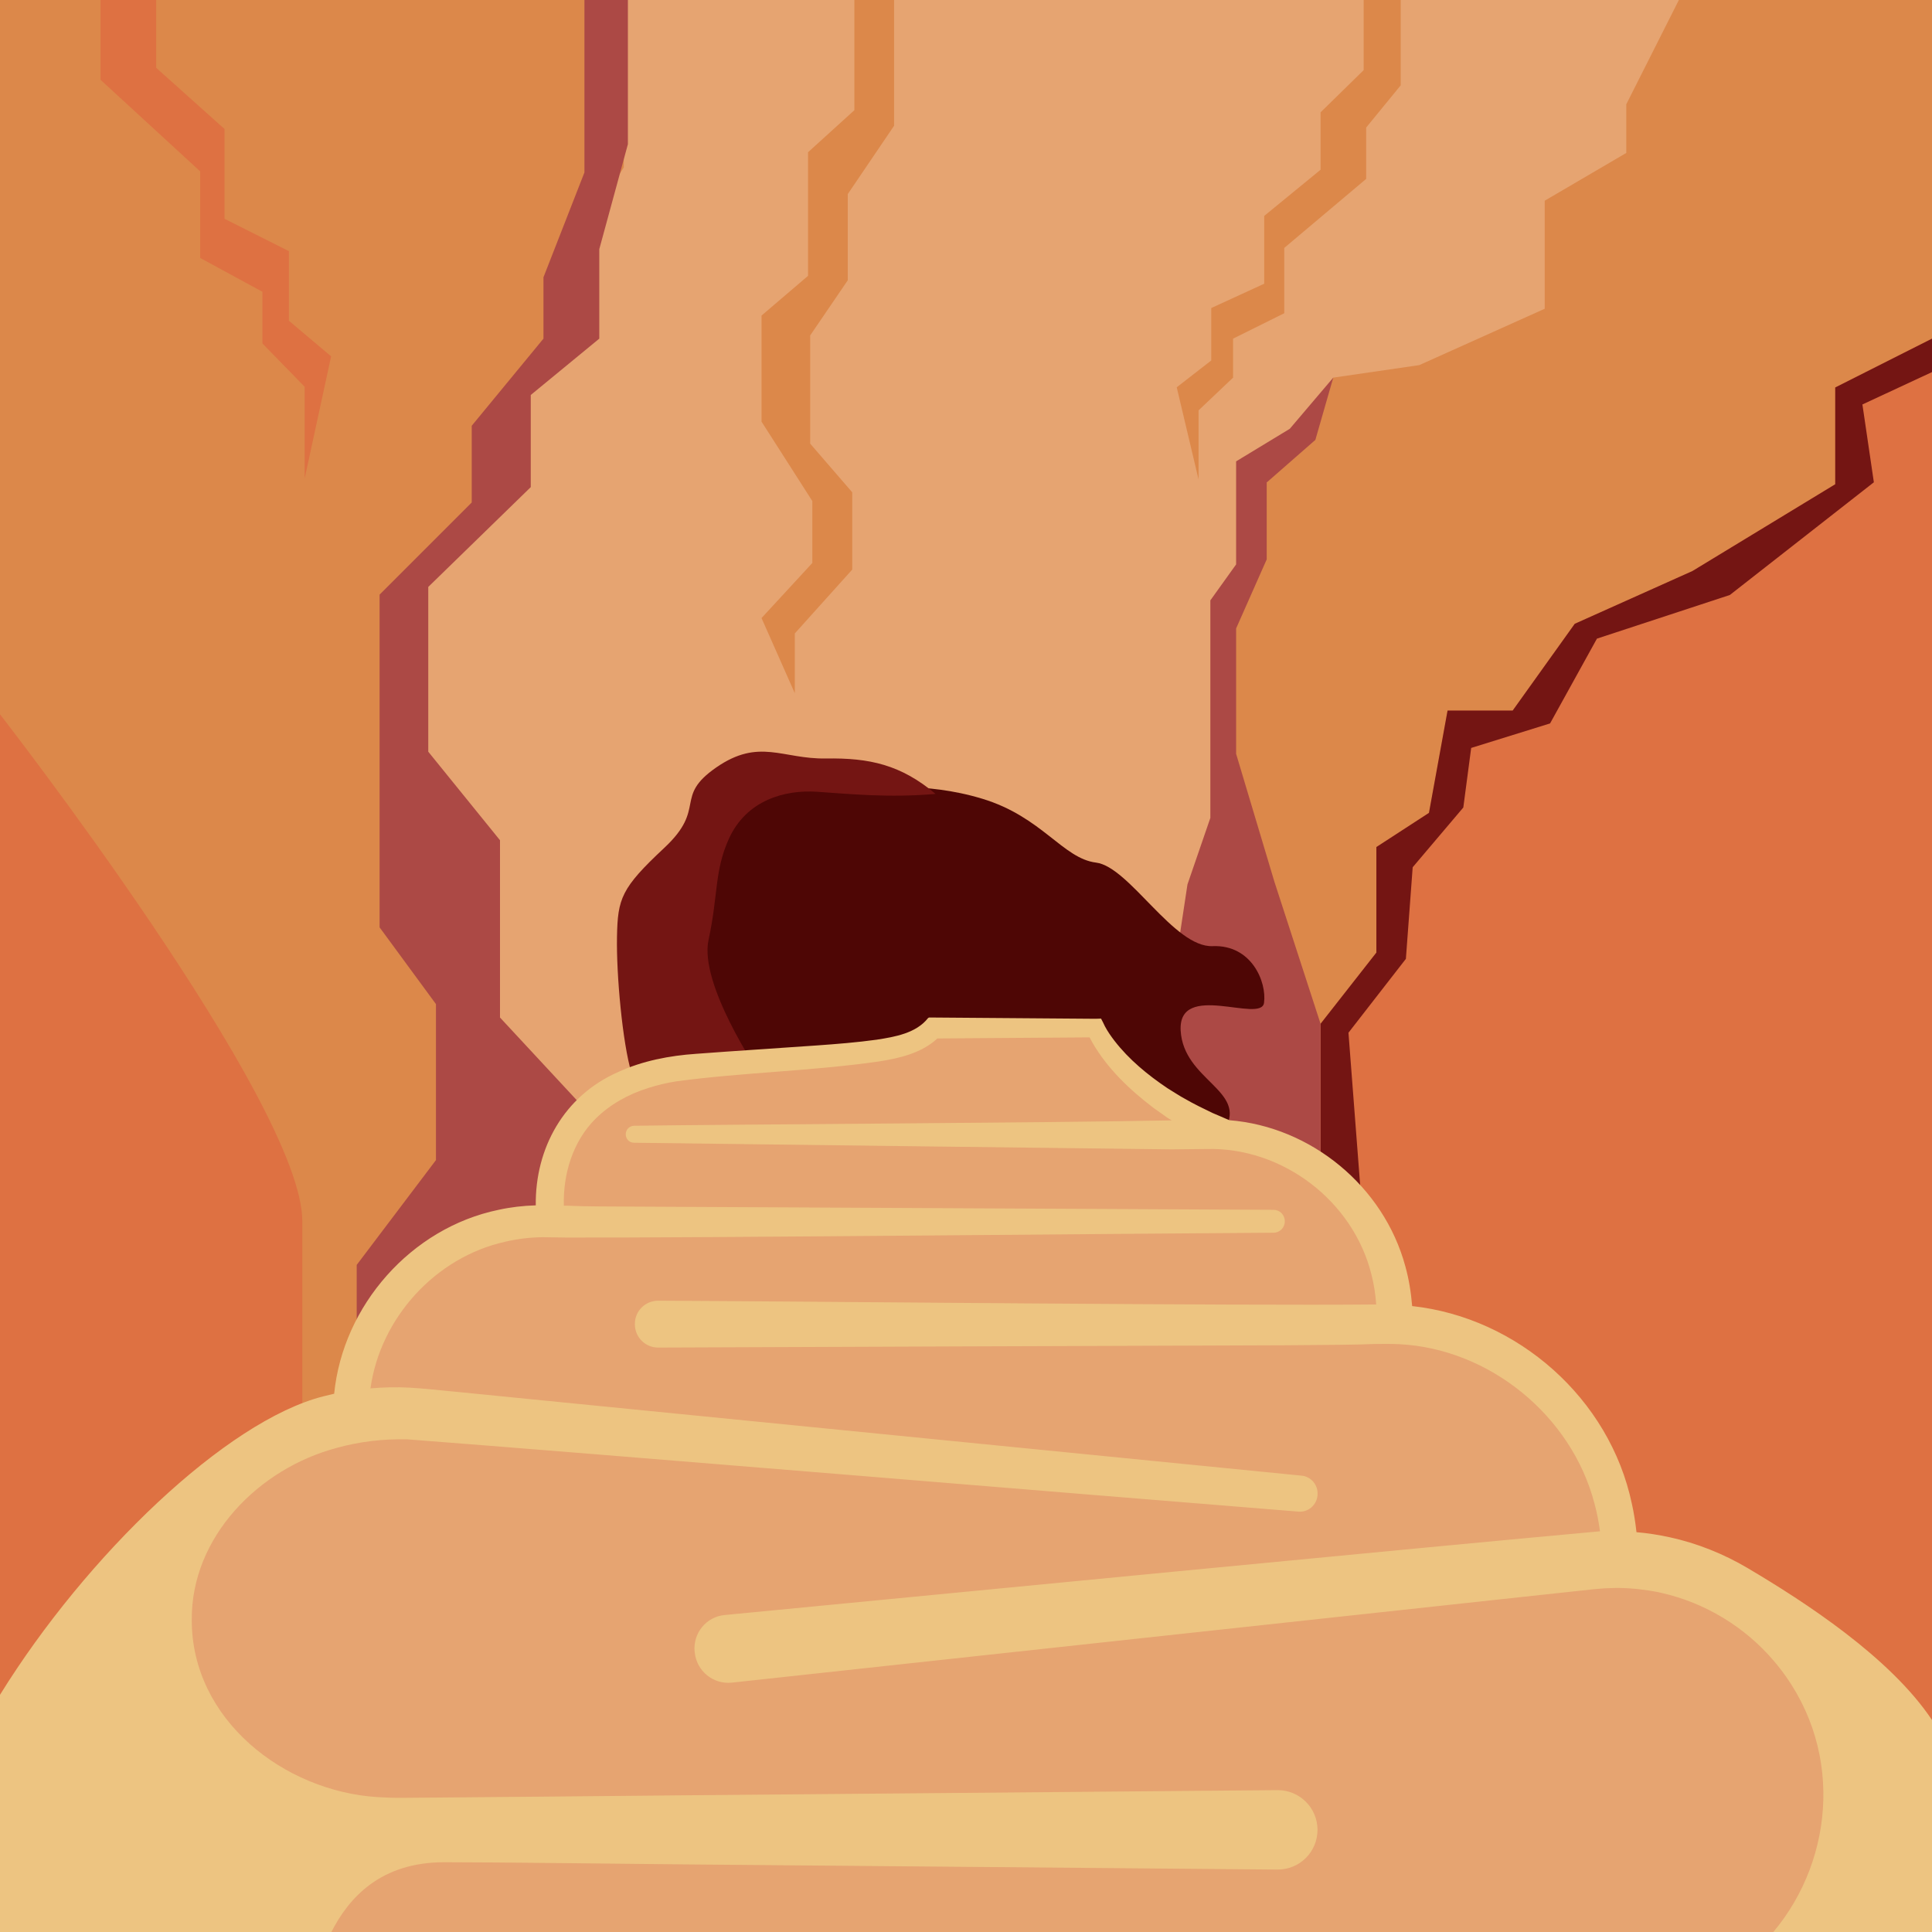 <?xml version="1.0" encoding="utf-8"?>
<!-- Generator: Adobe Illustrator 27.7.0, SVG Export Plug-In . SVG Version: 6.00 Build 0)  -->
<svg version="1.1" xmlns="http://www.w3.org/2000/svg" xmlns:xlink="http://www.w3.org/1999/xlink" x="0px" y="0px"
	 viewBox="0 0 1080 1080" style="enable-background:new 0 0 1080 1080;" xml:space="preserve">
<style type="text/css">
	.st0{fill:#E6A471;}
	.st1{fill:#DC884A;}
	.st2{fill:#DE7142;}
	.st3{fill:#AC4945;}
	.st4{fill:#741513;}
	.st5{fill:#4E0605;}
	.st6{fill:#EDC481;}
</style>
<g id="Depth">
</g>
<g id="Layer_1">
	<rect class="st0" width="1080" height="1080"/>
	<polygon class="st1" points="348.7,0 348.7,93.6 320,139.1 320,196.6 291.3,207.2 291.3,273.1 235,313.8 235,435.9 276.8,490.6 
		276.8,584.2 318.7,635.9 318.7,854.7 0,848.5 0,0 	"/>
	<path class="st2" d="M0,399.3c0,0,169,217.1,169,283.4s0,223.6,0,223.6L84.5,1080H0V399.3z"/>
	<polygon class="st3" points="326.7,0 326.7,96.4 303.8,155 303.8,189.3 263.7,238 263.7,280.9 212.2,332.4 212.2,518.4 
		243.7,561.3 243.7,648.5 199.4,707.1 199.4,792.3 345,740 344.5,638.8 279.5,568.8 279.5,469.7 239.4,420.2 239.4,328.1 
		296.7,272.3 296.7,220.8 335,189.3 335,139.3 351,80.6 351,0 	"/>
	<polygon class="st1" points="938.5,0 909.1,58.3 909.1,85.5 863.5,112.2 863.5,172.6 793.4,204.1 745.3,211.1 730.1,240.9 
		708.1,269.7 685.4,351.6 685.4,385.4 685.7,486.9 653.1,676 856.2,707.1 1080,436 1080,0 	"/>
	<polygon class="st2" points="1025.9,216.6 1025.9,270.7 946.1,319.2 880.3,348.7 845.6,397.2 809.2,397.2 798.8,454.4 769.4,473.5 
		769.4,532.5 738.2,572.3 738.2,653.2 790.2,1080 1080,1080 1080,189.3 	"/>
	<polygon class="st4" points="1080,189.3 1025.9,216.6 1025.9,270.7 946.1,319.2 880.3,348.7 845.6,397.2 809.2,397.2 798.8,454.4 
		769.4,473.5 769.4,532.5 738.2,572.3 738.2,676.2 761.1,672.4 753.8,577.3 785.9,536 789.7,484.8 818,451.4 822.4,418.1 
		866.5,404.4 892.7,357 967,332.6 1047.5,269.6 1041.1,226.1 1080,208 	"/>
	<polygon class="st3" points="745.3,211.1 735.3,245.9 708.1,269.7 708.1,312.7 691,351.3 691,392.8 691,421.4 712.4,492.9 
		738.2,572.3 738.2,664.6 648,598.8 663.8,494.4 676.6,457.2 676.6,335.6 691,315.5 691,257.9 721,239.7 	"/>
	<path class="st5" d="M367.7,586.2h40.8c0,0-31.8-57.4-12.4-93.1s6.2-34.1,24.1-42.7c17.9-8.5,34.9-17.9,52.8-13.2
		c17.9,4.7,42.7-0.8,76.1,9.3c33.4,10.1,45,33.4,63.6,35.7c18.6,2.3,43.5,47.6,65.2,46.7c21.7-0.9,30.3,20,28.7,31.7
		s-48.1-12.4-46.6,15.5c1.6,27.9,37.3,33.4,24.8,55.1c-12.4,21.7-339.9,0-339.9,0L367.7,586.2z"/>
	<path class="st4" d="M523,443.8c-19.4-16.3-36.9-20.2-61.3-19.8c-24.4,0.4-37.3-11.6-61.3,5c-24.1,16.7-5,22.5-29.1,45
		c-24.1,22.5-26,28.3-26.4,49.7c-0.4,21.3,3.1,59.4,8.1,76.1h71.4c0,0-33.8-49.7-28.3-74.5c5.4-24.8,3.2-38.4,11.3-56.3
		c9.8-21.8,31.4-27.6,49.3-26.4C474.5,443.8,497,446.1,523,443.8z"/>
	<g>
		<path class="st0" d="M1033.9,1003.2c0,28.7-9.2,55.2-24.8,76.8H0l91.1-173.6c0-56.8,45.7-103.4,105.2-114.1v-1.6
			c0-61.6,51.2-110.2,111.8-108c0,0-13.5-78.8,80.3-86.6c93.9-7.9,118.9-6.4,133.2-21.5h90.8c0,0,12.9,33.1,72.9,59.4l0.4,0.4
			c52,4.4,93.8,48,93.8,102.3v3.7c69.2,2.8,125.9,59.9,125.9,131.4v0C975.8,873.2,1033.9,930.8,1033.9,1003.2z"/>
	</g>
	<path class="st6" d="M1080,961.5V1080h-88.7c34.8-41.4,39.6-105.3,0.4-151.4c-16.1-19-38.4-32.6-62.7-38.1c-2.2-0.6-5.1-1-7.3-1.4
		c-7.2-1.1-15-1.7-22.2-1.3c-2.7,0-6,0.4-8.7,0.6c-3.5,0.4-47.2,5.1-51.9,5.6c-54.3,5.9-336.2,36.4-429.8,46.6
		c-10.3,1.1-19.6-6.4-20.7-16.7l-0.1-0.6c-1-10.3,6.5-19.6,16.9-20.5C525.6,891.2,795.1,865,894.4,856c-0.7-5.3-1.7-10.5-3.1-15.6
		c-12.8-49-58.7-86.6-109.4-89c-4.3-0.2-9.2-0.2-13.6-0.1c-15.3,0.8-84,0.8-100.6,0.9c0,0-240.7,0.8-299.8,1.1c-7.2,0-13-5.8-13-13
		V740c0-7.1,5.8-12.9,13-12.9c90.3,0.4,322.7,2.9,401.4,2.1c-0.4-5.6-1.2-11.1-2.6-16.5c-10.1-41.3-49.8-71.6-92.4-70.4
		c-2.7,0-16.4,0.2-19.3,0.2c-38.7-0.4-247.1-3-300.6-3.7c-2.6,0-4.6-2.1-4.6-4.7V634c0-2.6,2.1-4.6,4.6-4.7
		c59.4-0.8,228.7-1.6,300.6-3c-0.9-0.6-1.8-1.1-2.6-1.6c-1.4-1-6.1-4.3-7.6-5.4c-13.3-10.1-25.8-22-34.2-36.6
		c-0.5-0.9-1-1.9-1.5-2.8c-6,0-80.6,0.6-85.1,0.6c-8.7,8.1-20.9,11-32.3,12.8c-37.9,5.5-76,6.1-113.8,11.2
		c-5.1,0.8-10.6,2.1-15.5,3.7c-11,3.4-21.5,9.2-29.6,17.3c-12.6,12.6-18.1,30.8-17.6,48.5c0.7,0,1.3,0,1.8,0
		c11.9,0.5,24.2,0.4,36.3,0.5c45.9,0.2,293.7,1.5,358.6,1.8c3.5,0,6.3,2.8,6.3,6.3v0.2c0,3.5-2.8,6.3-6.3,6.3
		c-86.6,0.5-320.2,2.9-395.2,2.7c-2.8,0-10.8-0.2-13.4-0.2c-6.9,0.1-13.9,0.9-20.7,2.5c-39.2,8.6-70,42.7-75.5,82
		c7.2-0.6,14.5-0.8,21.8-0.4c8.4,0.5,15.4,1.3,22.8,2c88.1,8.7,371.2,36.8,475.9,47.2c5.4,0.5,9.4,5.4,8.9,10.8l0,0.3
		c-0.5,5.4-5.3,9.5-10.7,9c-117.3-9.4-394.7-32.5-498.1-40.4c-13.3-0.3-26.7,1.2-39.5,4.8c-43.4,11.5-81.4,49.7-81,96.2
		c-0.1,55.5,51.3,95.7,103.9,99c5.1,0.3,9.6,0.5,15.1,0.4c40.1-0.3,114.5-1,155.3-1.4l332.6-2.9h0.2c12.2,0,22.2,9.9,22.2,22.2
		c0,12.3-10,22.3-22.4,22.2l-332.6-2.9c-29.6-0.3-104.6-1.2-133.1-1.2c-35.5,0-53.3,19.6-63.2,39.1H0V947.4
		c48.3-78,126.5-153,180.6-166.8c2-0.5,4.1-1,6.2-1.5c4.9-49.3,43-92.7,91.9-102.8c6.8-1.5,13.8-2.3,20.8-2.5
		c-0.4-31.8,15.7-61.2,46-74.5c13.6-6.3,28.9-9.2,43.5-10.2c22.6-1.7,45.2-3.1,67.7-4.7c11.2-0.8,22.5-1.7,33.3-3.2
		c10.3-1.6,22.1-3.6,28.8-12.1c0.2-0.1,0.4-0.2,0.5-0.3l2.3,0c0,0,90.8,0.7,90.8,0.7l3.1-0.1c0.5,0.8,1.8,3.6,2.2,4.4
		c1.5,2.8,3.3,5.4,5.3,8c8.1,10.5,18.6,19.1,29.6,26.5c2.5,1.5,7.2,4.6,9.9,6c4.6,2.7,10.6,5.6,15.4,7.9c0,0,6.4,2.7,9.3,4
		c45.6,3.6,86.3,36.9,98.4,81.7c2,7.2,3.2,14.7,3.8,22.2c59,6.4,110.4,51.7,122.8,110.4c1.2,5.3,2,10.6,2.6,16
		c6.2,0.5,12.3,1.5,18.4,2.8c15.3,3.3,30.3,9.3,43.8,17.3C1008.9,895.5,1056.6,926.4,1080,961.5z"/>
	<polygon class="st1" points="499.8,0 499.8,70.3 473.9,108.5 473.9,156.7 452.9,187.5 452.9,248 476.4,275.2 476.4,318.4 
		444.3,354.1 444.3,387.5 425.7,345.5 454.1,314.7 454.1,280.1 425.7,235.7 425.7,176.4 451.7,154.2 451.7,85.1 477.6,61.6 477.6,0 
			"/>
	<polygon class="st1" points="783,0 783,47.7 763.7,71.3 763.7,100 717.9,138.6 717.9,175.1 689.3,189.3 689.3,211.1 670,229.4 
		670,268 657.8,216.5 677.1,201.5 677.1,172.2 706.7,158.6 706.7,120.7 738.2,94.9 738.2,62.8 762.3,39.2 762.3,0 	"/>
	<polygon class="st2" points="56.2,44.6 111.9,95.8 111.9,144.2 146.7,163.1 146.7,192 170.3,216.2 170.3,267.5 185.1,199.2 
		161.5,179.3 161.5,140.4 125.5,122.3 125.5,72.1 87.3,37.9 87.3,0 56.2,0 	"/>
	<path class="st1" d="M169,0"/>
</g>
<g id="Sand">
</g>
</svg>

